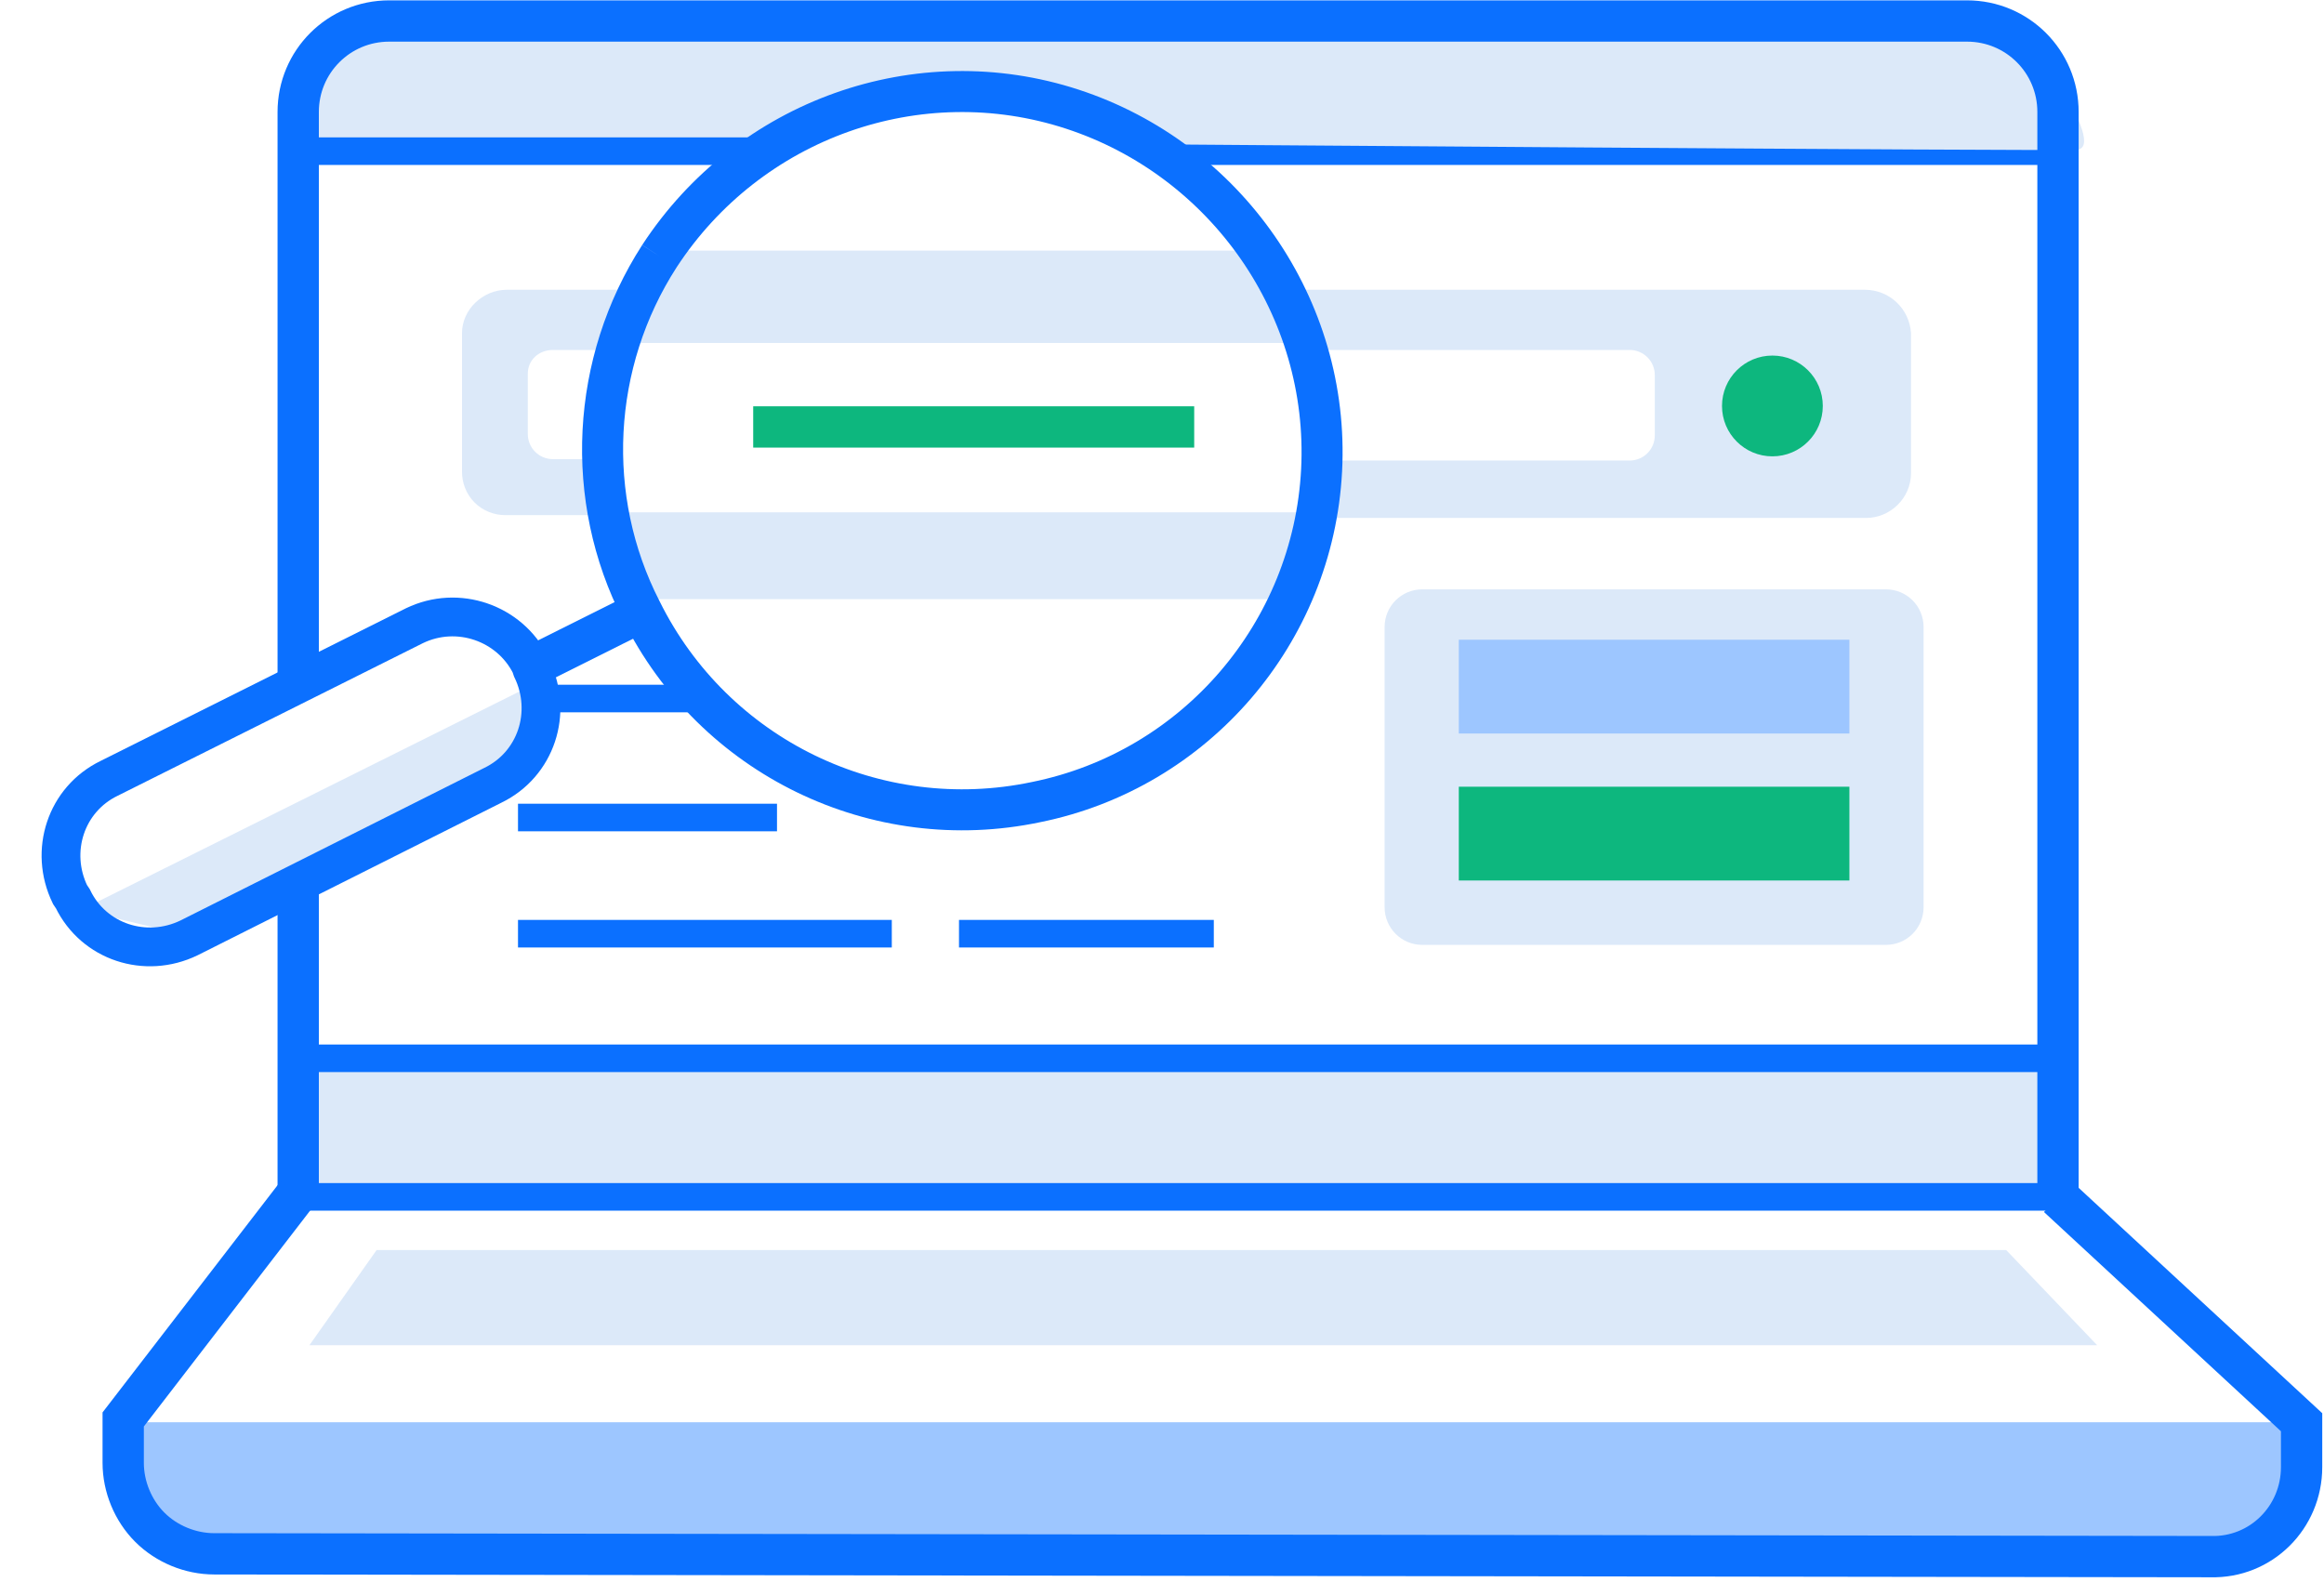 <?xml version="1.0" encoding="utf-8"?>
<!-- Generator: Adobe Illustrator 22.1.0, SVG Export Plug-In . SVG Version: 6.00 Build 0)  -->
<svg version="1.1" id="Keyword_Research__x26__Content_Analysis"
	 xmlns="http://www.w3.org/2000/svg" xmlns:xlink="http://www.w3.org/1999/xlink" x="0px" y="0px" viewBox="0 0 166 113"
	 style="enable-background:new 0 0 166 113;" xml:space="preserve">
<style type="text/css">
	.st0{fill:none;stroke:#0B70FF;stroke-width:1.97;stroke-linecap:round;stroke-linejoin:round;}
	.st1{fill:#DCE9F9;}
	.st2{fill:#9DC6FF;}
	.st3{fill:none;stroke:#0B70FF;stroke-width:2.95;}
	.st4{fill:none;stroke:#0B70FF;stroke-width:1.97;}
	.st5{fill:none;stroke:#0B70FF;stroke-width:2.93;}
	.st6{fill:none;stroke:#0B70FF;stroke-width:2.77;}
	.st7{fill:#0DB77E;}
	.st8{fill:none;stroke:#0DB77E;stroke-width:2.95;}
</style>
<title>Keyword Research and Content Analysis</title>
<desc>Created with Sketch.</desc>
<g id="Page-1">
	<g id="Keyword-Research-_x26_-Content-Analysis" transform="translate(2, 0)">
		<path id="Path" class="st0" d="M81.6,10.8h63.2"/>
		<path id="Path_1_" class="st1" d="M18.7,7.9c0,0,2.3-5.4,2.8-5.4S47,0.7,47,0.7l95.2,1c0,0,6.6,8.9,4.1,9
			c-2.6,0.1-67.2-0.4-67.2-0.4s0.1-1.8-5.3-2.4C68.4,7.4,61.3,4.6,56,8.6s-5.5,2.4-6,2.6s-31.8-1.1-31.8-1.1L18.7,7.9z"/>
		<polygon id="Path_2_" class="st1" points="18.7,83.4 19,75.8 36.6,75.9 146,75.9 146,85.4 18.4,84.9 		"/>
		<path id="Path_3_" class="st2" d="M162.4,101.6H6.9c0,0,0.9,8.2,1.7,8.5c6.8,2.3,20.6,1.3,27.1,0.7s74-0.7,78.3-0.5
			c4.4,0.2,35.9,0,36.2-0.2s6,0.8,8.5,0S162.4,101.6,162.4,101.6z"/>
		<path id="Path_4_" class="st1" d="M42.3,24.2c-0.1,0.1-0.1,0.2-0.2,0.3H92l-1.1-1.2c-1.6-1.5-2.7-3.3-3.2-5.4H44.9
			C44.5,20.1,43.6,22.3,42.3,24.2z"/>
		<path id="Path_5_" class="st1" d="M41,36.5c1,1.2,1.8,2.6,2.3,4.1c0.2,0.7,0.3,1.5,0.3,2.2h46.6c0.7-1.5,1.3-3,1.7-4.6
			c0.1-0.5,0.2-1.1,0.3-1.6H41V36.5z"/>
		<path id="Path_6_" class="st1" d="M41.1,32.8h-3.6c-1,0-1.8-0.8-1.8-1.8v-4.3c0-1,0.8-1.7,1.8-1.7h4.8c0.5-1.5,1.2-2.9,2-4.3H34.2
			c-1.7,0-3.2,1.4-3.2,3.1v9.9c0,0.8,0.3,1.6,0.9,2.2c0.6,0.6,1.4,0.9,2.2,0.9h7C41.1,35.6,41,34.2,41.1,32.8z"/>
		<path id="Path_7_" class="st1" d="M131.2,20.7H89.3c1.1,1.2,1.8,2.7,2.2,4.3h22.9c1,0,1.8,0.8,1.8,1.8v4.3c0,1-0.8,1.8-1.8,1.8
			H91.7c-0.1,1.4-0.1,2.7,0,4.1h39.6c1.7,0,3.2-1.4,3.2-3.2v-10C134.4,22.1,133,20.7,131.2,20.7z"/>
		<path id="Path_8_" class="st3" d="M19.3,63.6v21.9"/>
		<path id="Path_9_" class="st3" d="M145,85V8c0-3.6-2.9-6.5-6.5-6.5H25.8c-3.6,0-6.5,2.9-6.5,6.5v41"/>
		<polyline id="Path_10_" class="st4" points="19.3,85.5 145,85.5 145,85 		"/>
		<path id="Path_11_" class="st3" d="M145,85.5l17.4,16.1v3.2c0,3.6-2.9,6.5-6.5,6.4L13.3,111c-1.7,0-3.4-0.7-4.6-1.9
			c-1.2-1.2-1.9-2.9-1.9-4.6v-3.1l12.4-16.1"/>
		<path id="Path_12_" class="st0" d="M19.5,10.8h32.4"/>
		<path id="Path_13_" class="st0" d="M20,75.6h125"/>
		<polygon id="Path_14_" class="st1" points="35.5,49.2 3.8,65 12.9,67.2 36.2,54 		"/>
		<path id="Path_15_" class="st5" d="M45.1,18.3C51.5,8.5,63.6,4.2,74.6,7.8S93,22,92.4,33.6S83.4,55,72,57.3
			c-11.4,2.4-23-3.2-28.2-13.7C39.7,35.6,40.2,25.9,45.1,18.3"/>
		<path id="Path_16_" class="st5" d="M43.8,43.7l-7.2,3.6"/>
		<path id="Rectangle" class="st6" d="M35.9,47.5l0.1,0.3c1.5,3.1,0.3,6.8-2.8,8.3L11.5,67c-3.1,1.5-6.8,0.3-8.3-2.8L3,63.9
			c-1.5-3.1-0.3-6.8,2.8-8.3l21.8-10.9C30.7,43.2,34.4,44.5,35.9,47.5z"/>
		<circle id="Oval" class="st7" cx="124.6" cy="29" r="3.6"/>
		<path id="Rectangle_1_" class="st1" d="M99.6,42.1h33.1c1.5,0,2.7,1.2,2.7,2.7v20c0,1.5-1.2,2.7-2.7,2.7H99.6
			c-1.5,0-2.7-1.2-2.7-2.7v-20C96.9,43.3,98.1,42.1,99.6,42.1z"/>
		<rect id="Rectangle_2_" x="102.2" y="45.7" class="st2" width="27.9" height="6.7"/>
		<rect id="Rectangle_3_" x="102.2" y="56.2" class="st7" width="27.9" height="6.7"/>
		<path id="Path_17_" class="st8" d="M51.8,30.5h31.5"/>
		<polygon id="Path_18_" class="st1" points="24.9,89.3 20.1,96.1 147.8,96.1 141.3,89.3 		"/>
		<path id="Path_19_" class="st4" d="M66.5,66.7h18.2"/>
		<path id="Path_20_" class="st4" d="M35,66.7h26.7"/>
		<path id="Path_21_" class="st4" d="M35,58.4h18.5"/>
		<path id="Path_22_" class="st4" d="M36.4,49.9h12.3"/>
	</g>
</g>
</svg>
